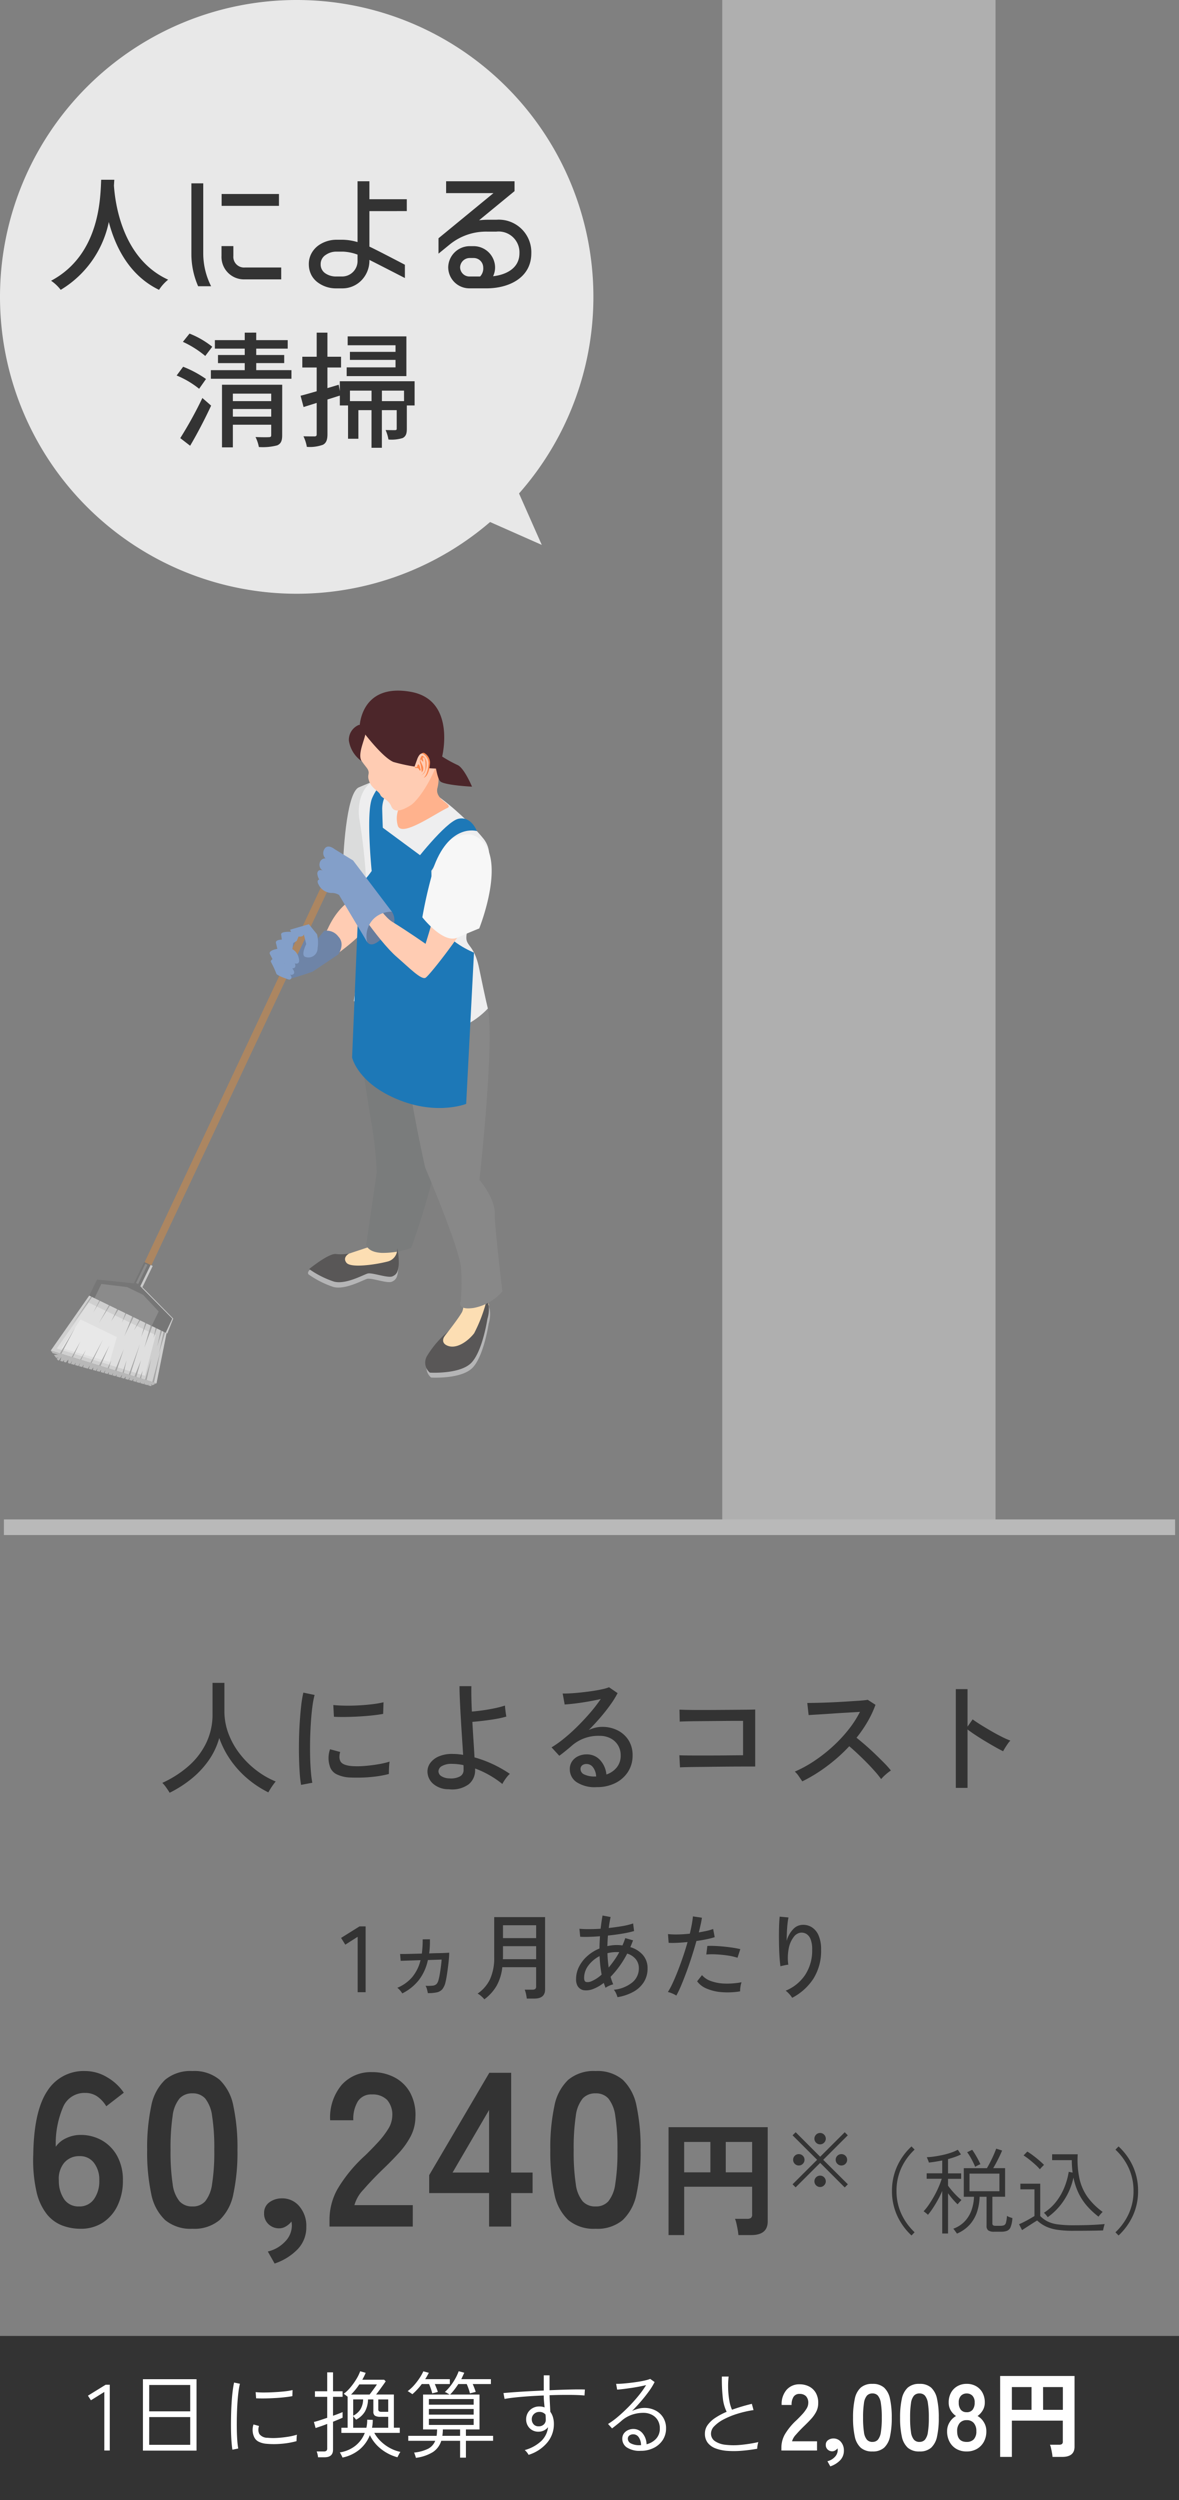 <svg xmlns="http://www.w3.org/2000/svg" width="151" height="320.001" viewBox="0 0 151 320.001">
  <rect x="0" y="0" width="151" height="320.001" fill="#808080" stroke="none"/>
  <g id="グループ_45750" data-name="グループ 45750" transform="translate(-34 -4261)">
    <path id="パス_2206" data-name="パス 2206" d="M-54.272.992q-.16-.272-.44-.664a4.026,4.026,0,0,0-.5-.6,13.6,13.6,0,0,0,3.368-2.16,9.338,9.338,0,0,0,2.256-2.952,8.327,8.327,0,0,0,.808-3.672v-4.016h1.52v3.6a8.141,8.141,0,0,0,.536,2.936,9.91,9.91,0,0,0,1.464,2.584,11.59,11.59,0,0,0,2.1,2.08A10.788,10.788,0,0,0-40.688-.448q-.128.144-.32.408t-.36.536q-.168.272-.264.448A13.117,13.117,0,0,1-44.288-.8a12.434,12.434,0,0,1-2.16-2.36A11.779,11.779,0,0,1-47.92-6.016a9.291,9.291,0,0,1-1.352,2.864A11.613,11.613,0,0,1-51.472-.8,14.9,14.9,0,0,1-54.272.992ZM-37.44-.016a14.749,14.749,0,0,1-.176-1.544q-.064-.92-.088-2.016t0-2.264q.024-1.168.1-2.288t.184-2.072a14.4,14.4,0,0,1,.272-1.624l1.44.3a11.2,11.2,0,0,0-.28,1.48q-.12.9-.192,1.984t-.1,2.224q-.024,1.144,0,2.208t.1,1.928A12.288,12.288,0,0,0-36-.288Zm6.288-.944a4.267,4.267,0,0,1-1.76-.424,1.67,1.67,0,0,1-.864-1.08,3.34,3.34,0,0,1,.048-2.112l1.3.352a1.972,1.972,0,0,0-.1.648,1.224,1.224,0,0,0,.12.52q.256.544,1.536.64a10.875,10.875,0,0,0,1.6-.024q.88-.072,1.728-.216A11.033,11.033,0,0,0-26.1-2.992a4.264,4.264,0,0,0-.056.472q-.024.312-.032.624t-.008.488a13.339,13.339,0,0,1-1.688.32q-.888.112-1.728.136T-31.152-.96Zm-2.08-7.776-.08-1.5q.592.064,1.44.08t1.776-.032q.928-.048,1.776-.152a12.8,12.8,0,0,0,1.44-.248L-26.928-9.1q-.624.112-1.456.2t-1.728.136q-.9.048-1.712.056T-33.232-8.736Zm14.72,9.28a2.987,2.987,0,0,1-2.04-.72,2.1,2.1,0,0,1-.7-1.552,1.834,1.834,0,0,1,.4-1.144A2.681,2.681,0,0,1-19.7-3.7a4.3,4.3,0,0,1,1.768-.272,6.191,6.191,0,0,1,.632.032q.312.032.616.08-.064-1.008-.144-2.224t-.152-2.44q-.072-1.224-.12-2.3t-.048-1.824h1.52q-.016.592,0,1.44t.064,1.808q.624-.048,1.416-.16t1.544-.272a12.034,12.034,0,0,0,1.28-.336q0,.128.032.416t.072.576q.04.288.072.416a11.258,11.258,0,0,1-1.312.3q-.784.136-1.592.232T-15.5-8.08q.064,1.216.144,2.416t.128,2.128a15.189,15.189,0,0,1,2.408.9A15.733,15.733,0,0,1-10.7-1.424a2.389,2.389,0,0,0-.352.368,5.553,5.553,0,0,0-.376.52,3.449,3.449,0,0,0-.232.408,12.44,12.44,0,0,0-3.488-1.984V-1.9A2.3,2.3,0,0,1-15.96-.1,3.59,3.59,0,0,1-18.512.544Zm.048-1.392a2.449,2.449,0,0,0,1.336-.232.9.9,0,0,0,.5-.84v-.288q0-.16-.016-.336a7.048,7.048,0,0,0-.736-.12,6.806,6.806,0,0,0-.736-.04,2.418,2.418,0,0,0-1.288.28.8.8,0,0,0-.44.664.749.749,0,0,0,.336.608A1.941,1.941,0,0,0-18.464-.848ZM.432.272A4.241,4.241,0,0,1-2.184-.384,1.982,1.982,0,0,1-3.024-2a1.761,1.761,0,0,1,.3-1.04,1.929,1.929,0,0,1,.8-.656A2.5,2.5,0,0,1-.88-3.92a2.271,2.271,0,0,1,1.736.728,3.148,3.148,0,0,1,.808,1.848,2.874,2.874,0,0,0,1.3-.872,2.336,2.336,0,0,0,.528-1.576,2.426,2.426,0,0,0-.344-1.3,2.408,2.408,0,0,0-.952-.88,2.979,2.979,0,0,0-1.408-.32A5.152,5.152,0,0,0-2.7-5.088q-.288.256-.768.648t-.9.7L-5.36-4.816A13.7,13.7,0,0,0-3.744-5.968q.864-.7,1.72-1.552T-.4-9.264A19.733,19.733,0,0,0,.944-11.008q-.672.16-1.536.312t-1.688.256q-.824.1-1.4.136l-.256-1.408q.432.016,1.08-.024t1.376-.12q.728-.08,1.424-.184t1.248-.232A5.011,5.011,0,0,0,2-12.512l1.1.752a11.831,11.831,0,0,1-.952,1.528Q1.568-9.424.864-8.608T-.592-7.04a4.311,4.311,0,0,1,.816-.288,3.559,3.559,0,0,1,.864-.112,4.329,4.329,0,0,1,2.048.464A3.523,3.523,0,0,1,4.52-5.7a3.549,3.549,0,0,1,.5,1.9A3.813,3.813,0,0,1,4.44-1.7,4.057,4.057,0,0,1,2.824-.256,5.182,5.182,0,0,1,.432.272ZM.16-1.088H.352A2.118,2.118,0,0,0-.032-2.24,1.021,1.021,0,0,0-.88-2.688a.873.873,0,0,0-.552.168.581.581,0,0,0-.216.488.755.755,0,0,0,.416.656A2.985,2.985,0,0,0,.16-1.088ZM11.088-2.256l-.08-1.552q.192.016.76.024t1.376.008h1.712q.9,0,1.76-.008L18.152-3.8q.68-.008,1.016-.008v-4.4h-.912q-.64,0-1.488.008l-1.76.016-1.736.016q-.824.008-1.416.024t-.8.032l-.032-1.536q.256.016.992.032T13.76-9.6q1.008,0,2.112-.008l2.112-.016,1.744-.016q.736-.008.992-.024v7.3H19.392q-.832,0-1.848.008T15.5-2.336q-1.032.016-1.952.024t-1.576.024Q11.312-2.272,11.088-2.256ZM26.752-.464q-.16-.24-.44-.648a2.808,2.808,0,0,0-.52-.6,15.6,15.6,0,0,0,2.464-1.344,19.639,19.639,0,0,0,2.352-1.832,18.411,18.411,0,0,0,2.032-2.16,13.545,13.545,0,0,0,1.5-2.312q-.736.048-1.672.1t-1.888.12q-.952.064-1.752.112t-1.264.08L27.392-10.5q.384,0,1.168-.016t1.752-.056q.968-.04,1.936-.1t1.744-.112q.776-.056,1.144-.12l.992.64A13.222,13.222,0,0,1,35.112-8.1,16.531,16.531,0,0,1,33.7-6.048q.544.432,1.168.976T36.1-3.944q.608.584,1.136,1.12a11.315,11.315,0,0,1,.864.968,5.942,5.942,0,0,0-.648.5,5.272,5.272,0,0,0-.6.6,12.6,12.6,0,0,0-.808-1q-.488-.552-1.064-1.136T33.824-4.016q-.576-.544-1.056-.944a21.156,21.156,0,0,1-2.9,2.584A19.743,19.743,0,0,1,26.752-.464ZM46.416.368v-12.64h1.5v4.8l.656-.928q.384.288,1,.672t1.32.792q.7.408,1.368.744a11,11,0,0,0,1.144.512,2.289,2.289,0,0,0-.32.384q-.192.272-.36.544t-.248.432q-.432-.208-1.04-.552t-1.272-.744q-.664-.4-1.256-.792t-.992-.7V.368Z" transform="translate(110 4489.479)" fill="#333"/>
    <g id="グループ_231" data-name="グループ 231" transform="translate(52.224 4349.399)">
      <path id="パス_588" data-name="パス 588" d="M254.6,341.343s-3.855-1.781-3.761,5.762a30.935,30.935,0,0,0,1.185,8.369s-2.527.417-4.287,4.206a6.642,6.642,0,0,1-2.467,2.746l.575,2.556s6.989-4.068,7.861-7.168S257.526,342.485,254.6,341.343Z" transform="translate(-223.953 -329.261)" fill="#ffccb3"/>
      <path id="パス_589" data-name="パス 589" d="M246.915,361.441a1.855,1.855,0,0,1,1.816.721c.959,1-.016,2.309-.016,2.309l-3.268,2.187s-3.025,1.091-3.4.927a11,11,0,0,1-1.372-2.555s1.582-2.5,2.176-2.757a8.5,8.5,0,0,1,2.492-.1l-.007,1.2Z" transform="translate(-223.629 -330.688)" fill="#6e84a7"/>
      <path id="パス_590" data-name="パス 590" d="M250.009,351.118s.3-8.8,2.018-9.548,3.541-1.405,3.541-1.405l-1.718,14.154Z" transform="translate(-224.287 -329.191)" fill="#dbdcdc"/>
      <path id="パス_591" data-name="パス 591" d="M262.441,393.231a10.662,10.662,0,0,1,2.241,3.332c.481,1.547,2.054,12.49,1.127,14.1s-4.026,5.09-4.15,6.2-.454,1.163,1.971.968,2.527-.277,3.01-1.25,2.141-4.1,2.141-4.1l.5-2.811a3.612,3.612,0,0,1-.452-1.8c.093-.83,1.289-8.167.932-9.98s-2.526-4.952-2.526-4.952,1.879-19.252,1.028-20.821-2.593-5.137-2.593-5.137l-5.263.839s-2.525,5.115-1.861,7.9S261.7,392.307,262.441,393.231Z" transform="translate(-224.881 -331.08)" fill="#fcdeb3"/>
      <g id="グループ_226" data-name="グループ 226" transform="translate(21.221 31.593)">
        <path id="パス_592" data-name="パス 592" d="M250.355,406.562s-.9.471-.338,1.177,3.733.236,5.2-.139a1.619,1.619,0,0,0,1.293-1.747,8.313,8.313,0,0,1,.205,2.125c-.091.814-.194,1.234-.8,1.5s-2.629-.529-3.195-.358-2.808,1.431-4.3,1.033a12.022,12.022,0,0,1-3.181-1.608s-.843-.788,3.426-1.925A3.773,3.773,0,0,1,250.355,406.562Z" transform="translate(-245.166 -365.414)" fill="#b5b5b6"/>
        <path id="パス_593" data-name="パス 593" d="M255.556,362.352s-2.382.428-3.316,4.6.032,11.375,1.186,14.4.2,4.005.778,4.724.58.658.217,3.885l-1.344,11.991-3.685,1.226a1.2,1.2,0,0,0-1.5.086c-.8.642-1.844.621-1.942,1.489s2.782,1,3.289,1.061,2.032-1.054,4.153-.816,2.64.937,3.115-.137-.3-2.188.477-4.249,3.729-7.612,3.188-9.446a19.548,19.548,0,0,1-.82-6.294c.182-1.621,1.055-4.512.971-7.322S260.536,362.07,255.556,362.352Z" transform="translate(-245.221 -362.347)" fill="#fcdeb3"/>
        <path id="パス_594" data-name="パス 594" d="M262.615,384.533c-.768-5.449-1.518-6.676-1.119-10.508s-2.949-12.33-6.623-10.131l-.545-.4a11.778,11.778,0,0,0-2.556,7.272c.126,4.139,1.538,12.659,1.876,14.8a50.111,50.111,0,0,1,.79,6.929l-1.345,9.245s.1.975,1.985,1.065a10.728,10.728,0,0,0,3.772-.633S263.384,389.982,262.615,384.533Z" transform="translate(-245.632 -362.428)" fill="#7a7c7c"/>
        <path id="パス_595" data-name="パス 595" d="M250.443,405.824s-.9.469-.339,1.177,3.733.236,5.2-.138a1.62,1.62,0,0,0,1.293-1.747,8.312,8.312,0,0,1,.205,2.125c-.091.815-.194,1.234-.8,1.5s-2.629-.528-3.195-.358-2.808,1.431-4.3,1.032a11.99,11.99,0,0,1-3.181-1.606s2.484-2.032,3.426-1.926A5.847,5.847,0,0,0,250.443,405.824Z" transform="translate(-245.177 -365.362)" fill="#595757"/>
        <path id="パス_596" data-name="パス 596" d="M263.26,417.759s-.2.446,1.017,1.009,2.745-.6,3.484-1.563a19.51,19.51,0,0,0,1.621-4.314,3.441,3.441,0,0,1,.25.882,4.121,4.121,0,0,1-.178,1.6s-.6,4.071-2.032,5.592-5.337,1.281-5.337,1.281a1.679,1.679,0,0,1-.313-2.207A10.293,10.293,0,0,1,263.26,417.759Z" transform="translate(-246.319 -365.911)" fill="#b5b5b6"/>
        <path id="パス_597" data-name="パス 597" d="M264.313,416.248s-1.422,1.279-.207,1.842,2.745-.6,3.484-1.563a19.493,19.493,0,0,0,1.621-4.314,3.454,3.454,0,0,1,.25.882,4.124,4.124,0,0,1-.178,1.6s-.6,4.071-2.032,5.591-5.338,1.281-5.338,1.281a1.678,1.678,0,0,1-.312-2.206A12.642,12.642,0,0,1,264.313,416.248Z" transform="translate(-246.307 -365.863)" fill="#595757"/>
        <path id="パス_598" data-name="パス 598" d="M269.972,398.263v0c.266-2.146-1.952-4.685-1.952-4.685s1.945-17.348,1.081-21.941-6.129-7.75-9.917-6.1S261.073,392,261.073,392s4.469,10.426,4.6,12.962a27.681,27.681,0,0,1-.043,4.128s-.6,1.209,1.654.874a6.379,6.379,0,0,0,3.676-2.12S270.209,401.731,269.972,398.263Z" transform="translate(-246.063 -362.541)" fill="#888"/>
      </g>
      <path id="パス_599" data-name="パス 599" d="M252.152,345.385s-.671-4.652,3.52-5.223,10.556,5.648,12.433,8-.232,6.249-1.653,10.362.217,2.015,1.086,6.233,1.112,5.12,1.112,5.12-2.885,3.278-6.611,2.861-10.556-3.813-10.556-3.813.737-5.3,1.369-9.308C253.72,354.118,252.152,345.385,252.152,345.385Z" transform="translate(-224.391 -329.188)" fill="#eeeeef"/>
      <path id="パス_600" data-name="パス 600" d="M254.961,347.07l6.436,4.744s-.135,5.149.934,7.6,4.524,3.8,4.524,3.8l-1,19.361s-4.342,1.749-9.958-1.116c-4.073-2.078-4.653-4.829-4.653-4.829l.931-22.3s.456.051,1.577-1.564C254.337,351.927,254.961,347.07,254.961,347.07Z" transform="translate(-224.374 -329.677)" fill="#1d78b7"/>
      <path id="パス_601" data-name="パス 601" d="M253.92,352.272s-.742-7.413.05-9.308a6.827,6.827,0,0,1,2.356-2.89l1.112.82a3.814,3.814,0,0,0-2.171,3.435c.059,2.448.236,6.3.236,6.3Z" transform="translate(-224.541 -329.184)" fill="#1d78b7"/>
      <g id="グループ_229" data-name="グループ 229" transform="translate(27.428)">
        <path id="パス_602" data-name="パス 602" d="M257.729,342.851a5.688,5.688,0,0,1-.182,1.628,3.333,3.333,0,0,0-.029,1.833c.4,1.639,4.668-1.406,6.343-2.2.934-.444-1.668-1-1.249-2.582a4.455,4.455,0,0,0-.23-2.884Z" transform="translate(-252.237 -329.083)" fill="#ffb28d"/>
        <g id="グループ_227" data-name="グループ 227">
          <path id="パス_603" data-name="パス 603" d="M255.031,330.034c-.183.115-3.171,2.387-3.186,4.79s1.261,3.169,1.494,3.75-.194.6.167,1.507,1.2,1.177,1.393,1.659,1.044.555,1.411,1.476,1.45.5,2.43-.1c1.391-.858,4.092-5.461,3.843-7.844C262.324,332.785,260.476,326.592,255.031,330.034Z" transform="translate(-251.845 -328.405)" fill="#ffccb3"/>
          <path id="パス_604" data-name="パス 604" d="M252.278,333.03s2.752,3.784,4.331,4.462a22.5,22.5,0,0,0,5.457.844s.233,1.469.624,1.7c.776.457,3.986.617,3.986.617s-1-2.405-1.858-2.773a16.938,16.938,0,0,1-1.967-1.084s1.815-7.247-4.021-8.284C252.345,327.362,252.278,333.03,252.278,333.03Z" transform="translate(-251.875 -328.358)" fill="#4c262a"/>
        </g>
        <g id="グループ_228" data-name="グループ 228" transform="translate(7.249 7.961)">
          <path id="パス_605" data-name="パス 605" d="M260.375,337.67c.008-.03.325-.943.753-.709a1.442,1.442,0,0,1,.685,1.458c-.06.728-.337,1.645-.824,1.686s-.629.123-.93-.227a.967.967,0,0,1-.19-.8Z" transform="translate(-259.658 -336.923)" fill="#ff884d"/>
          <path id="パス_606" data-name="パス 606" d="M260.17,337.765c.008-.031.326-.943.753-.709a1.44,1.44,0,0,1,.685,1.458c-.059.728-.337,1.644-.823,1.686s-.629.123-.93-.226a.97.97,0,0,1-.191-.8Z" transform="translate(-259.644 -336.93)" fill="#ffccb3"/>
          <path id="パス_607" data-name="パス 607" d="M260.64,337.966s.2.413.27.592a.907.907,0,0,1,.078.64,2.1,2.1,0,0,1-.168.265,6.677,6.677,0,0,0-.144-1.03,1,1,0,0,1-.034-.748c.1-.221.177-.5.4-.274a1.24,1.24,0,0,1,.4.94,2.1,2.1,0,0,1-.286,1.174,1.478,1.478,0,0,1-.453.35,1.2,1.2,0,0,0,.587-.814c.058-.525.025-1.325-.143-1.447s-.2-.148-.192.047.139.474-.008.393-.189-.35-.263-.23S260.64,337.966,260.64,337.966Z" transform="translate(-259.71 -336.951)" fill="#ff884d"/>
          <path id="パス_608" data-name="パス 608" d="M260.562,338.917s-.11-.414-.2-.393-.106.025-.148.172-.047.2-.183.176-.239-.132-.106.048.145-.025.35.087.156.3.289.3.028-.281-.021-.36Z" transform="translate(-259.66 -337.036)" fill="#ff884d"/>
        </g>
      </g>
      <path id="パス_609" data-name="パス 609" d="M252.4,337.7a3.957,3.957,0,0,1-1.6-2.622,2.073,2.073,0,0,1,1.286-2,.877.877,0,0,1,.851,1.1C252.733,335.241,251.955,336.721,252.4,337.7Z" transform="translate(-224.343 -328.691)" fill="#4c262a"/>
      <path id="パス_610" data-name="パス 610" d="M252.406,358.666s.121,3.069.864,4,2-.666,2.633-1.167a2.007,2.007,0,0,0,.517-2.734C255.636,357.73,252.406,358.666,252.406,358.666Z" transform="translate(-224.456 -330.468)" fill="#677c9d"/>
      <path id="パス_611" data-name="パス 611" d="M266.671,349.727s-1.921-.622-3.382,1.86-1.222,5.4-1.493,6.521c-.407,1.7-1.193,4.164-1.193,4.164s-2.238-1.574-4.266-2.818c-1.637-1-4.129-5.651-4.129-5.651l-1.657,1.951s3.868,6.056,6.42,8.247c1.473,1.267,3.1,2.954,3.645,2.608s5.29-6.4,5.934-8.351S270.2,350.733,266.671,349.727Z" transform="translate(-224.325 -329.86)" fill="#ffccb3"/>
      <g id="グループ_230" data-name="グループ 230" transform="translate(0 21.179)">
        <path id="パス_612" data-name="パス 612" d="M247.056,351.241l-24.693,52.472a.239.239,0,0,0,.013.242.755.755,0,0,0,.576.368.239.239,0,0,0,.225-.089l24.693-52.472Z" transform="translate(-222.336 -351.15)" fill="#ac8661"/>
        <path id="パス_613" data-name="パス 613" d="M249.757,351.764c-.273.266-.97-.178-.842-.539C249.188,350.958,249.884,351.4,249.757,351.764Z" transform="translate(-224.209 -351.144)" fill="#f1f2f2"/>
      </g>
      <path id="パス_614" data-name="パス 614" d="M251.032,351.611l-2.384-1.458s-.865-.718-1.285,0a.938.938,0,0,0,.148,1.2.719.719,0,0,0-.76.607.861.861,0,0,0,.406.95s-.634-.286-.706.353a1.729,1.729,0,0,0,.25.789s-.415.062-.074.668a1.909,1.909,0,0,0,1.6,1.054,1.747,1.747,0,0,1,1.01.255l3.612,6.045a3.128,3.128,0,0,1,.877-3.049,3.257,3.257,0,0,1,2.273-.852Z" transform="translate(-224.036 -329.872)" fill="#839fc9"/>
      <path id="パス_615" data-name="パス 615" d="M241.8,365.511l-.758-.4s-1.13.14-.981.568a12.81,12.81,0,0,1,.688,1.475c0,.27,1.64.79,1.64.79s.565-.044.161-.619a1.406,1.406,0,0,0-.914-.628l-.112-.591Z" transform="translate(-223.585 -330.95)" fill="#839fc9"/>
      <path id="パス_616" data-name="パス 616" d="M241.966,364.355l-.9-.47s-1.343.166-1.167.674a15.4,15.4,0,0,1,.817,1.754c0,.319,1.948.938,1.948.938s.671-.052.191-.735a1.674,1.674,0,0,0-1.087-.746l-.131-.7Z" transform="translate(-223.573 -330.863)" fill="#839fc9"/>
      <path id="パス_617" data-name="パス 617" d="M242.8,363.333l-.767-.667s-1.344-.152-1.291.383a15.416,15.416,0,0,1,.384,1.9c-.074.31,1.675,1.368,1.675,1.368s.664.107.358-.67a1.672,1.672,0,0,0-.881-.981l.036-.714Z" transform="translate(-223.634 -330.776)" fill="#839fc9"/>
      <path id="パス_618" data-name="パス 618" d="M243.465,362.734l.437-1.04s-2.437-.383-2.439.207a17.141,17.141,0,0,1,.2,2.1c-.112.334,1.615,1.632,1.615,1.632s.686.169.447-.7a1.746,1.746,0,0,0-.821-1.143l.114-.777Z" transform="translate(-223.685 -330.7)" fill="#839fc9"/>
      <path id="パス_619" data-name="パス 619" d="M242.7,361.228a1.338,1.338,0,0,0,1.037.874c.775.087.712-.317.712-.317l.321,1.288s-.685,1.313-.181,1.614a1.174,1.174,0,0,0,1.636-1.115,4.481,4.481,0,0,0-.074-1.754l-1.045-1.293Z" transform="translate(-223.772 -330.626)" fill="#839fc9"/>
      <path id="パス_620" data-name="パス 620" d="M267.154,348.169a4.257,4.257,0,0,0-4.394,3.1,58.943,58.943,0,0,0-1.837,7.5s2.648,3.4,4.468,2.61,2.818-1.182,2.818-1.182S272.425,349.721,267.154,348.169Z" transform="translate(-225.057 -329.754)" fill="#f7f7f7"/>
    </g>
    <path id="パス_621" data-name="パス 621" d="M259.671,351.747s4.126-5.372,5.782-5.745,2.369,1.574,2.369,1.574-3.355-1.03-5.45,4.394C261.465,354.322,259.671,351.747,259.671,351.747Z" transform="translate(-172.745 4019.801)" fill="#1d78b7"/>
    <g id="グループ_232" data-name="グループ 232" transform="translate(40.5 4422.535)">
      <path id="パス_622" data-name="パス 622" d="M224.57,416.413l-9.915-4.752-4.933,7.048,13.548,4.186Z" transform="translate(-209.723 -407.367)" fill="#cfcfcf"/>
      <path id="パス_623" data-name="パス 623" d="M223.223,416.79l-8.56-4.149-4.109,5.866,11.3,3.5Z" transform="translate(-209.782 -407.436)" fill="#dfdfdf"/>
      <path id="パス_624" data-name="パス 624" d="M218.292,417.207l-4.643-2.25-2.46,3.659,6.188,1.776Z" transform="translate(-209.826 -407.599)" fill="#e8e8e8"/>
      <path id="パス_625" data-name="パス 625" d="M221.911,418.312l-1.264,4.006-.174-.054Z" transform="translate(-210.481 -407.835)" fill="#a5a5a5"/>
      <path id="パス_626" data-name="パス 626" d="M223.515,420.347l-.6,2.768-.2-.061Z" transform="translate(-210.639 -407.979)" fill="#a5a5a5"/>
      <path id="パス_627" data-name="パス 627" d="M222.1,420.566l-.607,2.157-.236-.073Z" transform="translate(-210.536 -407.994)" fill="#a5a5a5"/>
      <path id="パス_628" data-name="パス 628" d="M224.77,419.224l-.835,4.1-.222-.069Z" transform="translate(-210.709 -407.9)" fill="#a5a5a5"/>
      <path id="パス_629" data-name="パス 629" d="M222.357,422.01l-.2,1-.176-.055Z" transform="translate(-210.587 -408.096)" fill="#a5a5a5"/>
      <path id="パス_630" data-name="パス 630" d="M216.785,417.748l-1.456,3-.134-.042Z" transform="translate(-210.109 -407.796)" fill="#a5a5a5"/>
      <path id="パス_631" data-name="パス 631" d="M212.965,416.017l-1.8,3.418-.174-.054Z" transform="translate(-209.813 -407.674)" fill="#a5a5a5"/>
      <path id="パス_632" data-name="パス 632" d="M219.7,419.043l-.928,2.789-.2-.062Z" transform="translate(-210.347 -407.887)" fill="#a5a5a5"/>
      <path id="パス_633" data-name="パス 633" d="M217.712,418.518l-1.146,2.643-.186-.058Z" transform="translate(-210.192 -407.85)" fill="#a5a5a5"/>
      <path id="パス_634" data-name="パス 634" d="M213.709,418.006l-.95,2.024-.145-.045Z" transform="translate(-209.927 -407.814)" fill="#a5a5a5"/>
      <path id="パス_635" data-name="パス 635" d="M220.13,420.567l-.367,1.656-.154-.047Z" transform="translate(-210.42 -407.994)" fill="#a5a5a5"/>
      <path id="パス_636" data-name="パス 636" d="M218.027,420.606l-.321,1.029-.155-.048Z" transform="translate(-210.275 -407.997)" fill="#a5a5a5"/>
      <path id="パス_637" data-name="パス 637" d="M214.5,419.178l-.61,1.259-.114-.035Z" transform="translate(-210.009 -407.896)" fill="#a5a5a5"/>
      <path id="パス_638" data-name="パス 638" d="M222.182,417.233l.733-1.892-.162-.083Z" transform="translate(-210.601 -407.62)" fill="#a5a5a5"/>
      <path id="パス_639" data-name="パス 639" d="M224.4,418.488l.641-2.059-.185-.1Z" transform="translate(-210.758 -407.696)" fill="#a5a5a5"/>
      <path id="パス_640" data-name="パス 640" d="M222.617,418.622l1.069-2.873-.219-.113Z" transform="translate(-210.632 -407.647)" fill="#a5a5a5"/>
      <path id="パス_641" data-name="パス 641" d="M224.621,419.439l.815-2.738-.207-.106Z" transform="translate(-210.773 -407.714)" fill="#a5a5a5"/>
      <path id="パス_642" data-name="パス 642" d="M223.892,417.389l.448-1.326-.164-.085Z" transform="translate(-210.722 -407.671)" fill="#a5a5a5"/>
      <path id="パス_643" data-name="パス 643" d="M216.356,415.267,217.9,412.8l-.125-.064Z" transform="translate(-210.191 -407.442)" fill="#a5a5a5"/>
      <path id="パス_644" data-name="パス 644" d="M219.841,417.085l1.288-2.642-.186-.1Z" transform="translate(-210.436 -407.556)" fill="#a5a5a5"/>
      <path id="パス_645" data-name="パス 645" d="M218.048,415.084l1.047-1.7-.173-.089Z" transform="translate(-210.31 -407.482)" fill="#a5a5a5"/>
      <path id="パス_646" data-name="パス 646" d="M212.629,415.479l2.787-3.915-.136-.07Z" transform="translate(-209.928 -407.355)" fill="#a5a5a5"/>
      <path id="パス_647" data-name="パス 647" d="M221.183,416.358l.9-1.44-.144-.074Z" transform="translate(-210.531 -407.591)" fill="#a5a5a5"/>
      <path id="パス_648" data-name="パス 648" d="M219.534,415.276l.651-1.342-.144-.074Z" transform="translate(-210.415 -407.522)" fill="#a5a5a5"/>
      <path id="パス_649" data-name="パス 649" d="M215.577,413.882l1.023-1.777-.106-.054Z" transform="translate(-210.136 -407.394)" fill="#a5a5a5"/>
      <path id="パス_650" data-name="パス 650" d="M209.969,419.576l.682.19-.525.022.29.392.321-.06-.26.142.162.219.136.038.308-.465-.141.511.3.082.207-.2-.059.239.274.076.314-.381-.049.46.31.086.244-.427-.168.448.419.117.191-.289-.087.318.429.119.232-.407-.16.427.4.11.212-.32-.1.352.628.175.258-.422-.149.452.376.1.222-.3-.065.34.391.109.217-.355-.125.381.373.1.2-.267-.059.307.389.108.224-.366-.129.392.4.11.182-.242-.054.278.413.115.183-.3-.106.321.393.109.161-.213-.047.245.509.141.251-.41-.145.44.38.106.214-.285-.063.327.395.11.21-.344-.121.369.377.1.192-.257-.056.294.348.1.169-.276-.1.3.43.12.117-.155-.034.178.448.125.128-.209-.074.224.427.119.095-.126-.028.145.347.1.113-.056-.116-.183.217.133.284-.141-.062-.1.116.071.183-.091-13.548-4.186Z" transform="translate(-209.723 -407.901)" fill="#b8b8b8"/>
      <path id="パス_651" data-name="パス 651" d="M222.5,407.041l1.09.5-1.323,2.729-1.09-.5Z" transform="translate(-210.531 -407.041)" fill="#767676"/>
      <path id="パス_652" data-name="パス 652" d="M215.029,411.507l9.994,4.862.761-1.917-3.948-4.008-1.09-.5-4.722-.486Z" transform="translate(-210.097 -407.211)" fill="#767676"/>
      <path id="パス_653" data-name="パス 653" d="M225.321,416.321l.2.113.761-1.917-3.948-4.008-.273-.124,4.094,4.139Z" transform="translate(-210.593 -407.277)" fill="#cacaca" style="mix-blend-mode: multiply;isolation: isolate"/>
      <path id="パス_654" data-name="パス 654" d="M215.751,411.875l7.327,3.551.892-1.84-2.011-2.137-2.03-.984-3.3-.4Z" transform="translate(-210.148 -407.254)" fill="#bababa" opacity="0.3" style="mix-blend-mode: soft-light;isolation: isolate"/>
      <path id="パス_655" data-name="パス 655" d="M223.382,407.451l.273.124-1.323,2.729-.273-.124Z" transform="translate(-210.593 -407.07)" fill="#cacaca" style="mix-blend-mode: multiply;isolation: isolate"/>
      <rect id="長方形_104" data-name="長方形 104" width="2.729" height="0.303" transform="translate(10.92 2.692) rotate(-64.142)" fill="#bababa" opacity="0.3" style="mix-blend-mode: soft-light;isolation: isolate"/>
    </g>
    <path id="パス_2251" data-name="パス 2251" d="M0,0H35V196H0Z" transform="translate(126.5 4261)" fill="#afafaf"/>
    <path id="パス_2254" data-name="パス 2254" d="M0,0H150" transform="translate(34.5 4456.486)" fill="none" stroke="#b9b9b9" stroke-width="2"/>
    <path id="パス_2767" data-name="パス 2767" d="M38,0A38,38,0,1,1,0,38,38,38,0,0,1,38,0Z" transform="translate(34 4261)" fill="#e8e8e8"/>
    <path id="パス_2768" data-name="パス 2768" d="M4.249,0,8.5,11H0Z" transform="translate(106.393 4327.744) rotate(135)" fill="#e8e8e8"/>
    <path id="パス_780" data-name="パス 780" d="M-23.36-12.992h-1.68c-.112,2.048-.048,9.536-6.416,12.928A5.418,5.418,0,0,1-30.224,1.1a13.238,13.238,0,0,0,6.16-8.688c.816,3.12,2.592,6.832,6.432,8.688a5.46,5.46,0,0,1,1.168-1.3c-5.952-2.72-6.8-9.952-6.944-12.048ZM-10.96.64a9.275,9.275,0,0,1-1.008-4.1v-9.072h-1.52v9.072a10.278,10.278,0,0,0,.864,4.1Zm8.976-2.4H-6.656A1.365,1.365,0,0,1-8.112-3.232V-4.5h-1.52v1.264A2.878,2.878,0,0,0-6.656-.24h4.672Zm-.288-9.408H-9.616v1.52h7.344ZM7.792-3.408a6.009,6.009,0,0,0-1.856-.384H5.024a2.361,2.361,0,0,0-1.3.416,1.373,1.373,0,0,0-.656,1.2A1.352,1.352,0,0,0,3.7-.992a2.4,2.4,0,0,0,1.328.384h.8A1.98,1.98,0,0,0,7.792-2.672Zm1.52-5.568v4.544c.048.016.1.048.144.064.736.352,2.816,1.424,4.4,2.256v1.7c-1.344-.688-3.424-1.76-4.544-2.32v.064A3.61,3.61,0,0,1,8.32-.144,3.4,3.4,0,0,1,5.824.912h-.8A3.878,3.878,0,0,1,2.848.256,2.842,2.842,0,0,1,1.92-.72a2.982,2.982,0,0,1-.368-1.456,2.846,2.846,0,0,1,.384-1.472,3.037,3.037,0,0,1,.928-.992,4,4,0,0,1,2.16-.672h.912a7.131,7.131,0,0,1,1.856.3V-12.8h1.52v2.3H14.1v1.52ZM23.888-1.792a1.5,1.5,0,0,1-.4,1.184H22.112a1.192,1.192,0,0,1-1.184-1.184A1.234,1.234,0,0,1,22.16-2.976h.5A1.223,1.223,0,0,1,23.888-1.792Zm6.16-1.792a4.167,4.167,0,0,0-4.48-4.288H24.416c-.352,0-.7.032-1.056.064L27.9-11.536V-12.8H19.136v1.52H25.2L18.16-5.5v1.968L19.616-4.72a7.37,7.37,0,0,1,4.8-1.632h1.152a2.666,2.666,0,0,1,2.96,2.768c0,1.92-1.7,2.752-3.376,2.944a2.63,2.63,0,0,0,.256-1.152,2.752,2.752,0,0,0-2.752-2.7h-.5a2.763,2.763,0,0,0-2.752,2.7,2.711,2.711,0,0,0,2.7,2.7h2.224C27.1.912,30.048-.4,30.048-3.584ZM-10.816,8.384A11.235,11.235,0,0,0-13.728,6.7l-.848,1.056a12.611,12.611,0,0,1,2.864,1.808Zm-.8,4.128a13.884,13.884,0,0,0-2.928-1.568l-.832,1.12a11.6,11.6,0,0,1,2.88,1.7Zm-2.032,8.544c.9-1.52,1.9-3.44,2.688-5.136l-1.12-.976a51.066,51.066,0,0,1-2.832,5.136Zm5.472-3.728v-.976h4.912v.976Zm4.912-2.944v.96H-8.176v-.96Zm1.408-1.136H-9.568v8.016h1.392v-2.9h4.912V19.7c0,.192-.08.256-.3.256-.192.016-.976.016-1.712-.016a4.836,4.836,0,0,1,.432,1.28A7.319,7.319,0,0,0-2.5,21.008c.5-.224.64-.608.64-1.3Zm-3.328-1.872v-.9H-1.6V9.44H-5.184V8.624h4.032V7.536H-5.184v-.96H-6.656v.96H-10.48V8.624h3.824V9.44H-10.08v1.04h3.424v.9h-4.336v1.1H-.672v-1.1Zm19.232-4.32H6.528V8.192h6.128V9.04H6.816v1.024h5.84v.96H6.4v1.12h7.648Zm-.3,8.288H10.912V14h2.832Zm-6.928,0V14H9.584v1.344ZM15.1,12.8H5.52v1.264l-.144-.816-1.44.432V11.04H5.68V9.664H3.936V6.576H2.56V9.664H.72V11.04H2.56v3.04c-.784.224-1.488.432-2.064.576L.88,16.1c.512-.16,1.088-.336,1.68-.528v4c0,.224-.064.272-.272.288-.176,0-.8,0-1.424-.016A5.146,5.146,0,0,1,1.3,21.2a4.908,4.908,0,0,0,2.064-.272c.416-.224.576-.624.576-1.36V15.136c.528-.16,1.056-.336,1.584-.5V15.9H6.576V20.16H7.9V16.5h1.68v4.816h1.328V16.5h1.9v2.368c0,.144-.048.176-.208.192-.176,0-.688,0-1.216-.016a5.037,5.037,0,0,1,.368,1.216,4.79,4.79,0,0,0,1.824-.192c.416-.224.528-.576.528-1.184V15.9H15.1Z" transform="translate(72 4297)" fill="#333"/>
    <path id="パス_2381" data-name="パス 2381" d="M7.308.28A6.65,6.65,0,0,1,5-.126,4.722,4.722,0,0,1,3.024-1.554,7.156,7.156,0,0,1,1.68-4.438a18.489,18.489,0,0,1-.42-4.8q.084-5.544,1.792-8.106A5.486,5.486,0,0,1,7.9-19.908a5.456,5.456,0,0,1,2.828.8,6.48,6.48,0,0,1,2.128,1.974L10.612-15.4A4.117,4.117,0,0,0,9.45-16.66,2.694,2.694,0,0,0,7.9-17.108,2.963,2.963,0,0,0,5.11-15.372a11.864,11.864,0,0,0-.966,5.152A3.223,3.223,0,0,1,5.5-11.326a4.217,4.217,0,0,1,1.778-.406,5.481,5.481,0,0,1,2.8.714A5.123,5.123,0,0,1,12.026-9a6.341,6.341,0,0,1,.714,3.094,7.288,7.288,0,0,1-.672,3.192,5.309,5.309,0,0,1-1.89,2.2A5.118,5.118,0,0,1,7.308.28Zm-.2-2.856A2.252,2.252,0,0,0,9.03-3.5a3.938,3.938,0,0,0,.686-2.408A3.491,3.491,0,0,0,9.03-8.162a2.2,2.2,0,0,0-1.806-.854,2.489,2.489,0,0,0-2.016.868A3.2,3.2,0,0,0,4.536-5.88a4.131,4.131,0,0,0,.728,2.45A2.222,2.222,0,0,0,7.112-2.576ZM21.644.28a5.086,5.086,0,0,1-3.5-1.12A6.231,6.231,0,0,1,16.366-4.2a25.4,25.4,0,0,1-.518-5.6,25.594,25.594,0,0,1,.518-5.614,6.241,6.241,0,0,1,1.778-3.374,5.086,5.086,0,0,1,3.5-1.12,5.032,5.032,0,0,1,3.486,1.12,6.293,6.293,0,0,1,1.764,3.374A25.594,25.594,0,0,1,27.412-9.8a25.4,25.4,0,0,1-.518,5.6A6.282,6.282,0,0,1,25.13-.84,5.032,5.032,0,0,1,21.644.28Zm0-2.856a2.11,2.11,0,0,0,1.638-.658,4.5,4.5,0,0,0,.882-2.226,26.051,26.051,0,0,0,.28-4.34,26.273,26.273,0,0,0-.28-4.368,4.5,4.5,0,0,0-.882-2.226,2.11,2.11,0,0,0-1.638-.658,2.155,2.155,0,0,0-1.652.658,4.328,4.328,0,0,0-.882,2.226A27.633,27.633,0,0,0,18.844-9.8a27.4,27.4,0,0,0,.266,4.34,4.328,4.328,0,0,0,.882,2.226A2.155,2.155,0,0,0,21.644-2.576ZM32.172,4.732,31.3,3.192a4.407,4.407,0,0,0,2.24-1.3,2.93,2.93,0,0,0,.84-1.974q0-.168-.014-.308a1.771,1.771,0,0,0-.042-.252,2.483,2.483,0,0,1-.7.616,1.665,1.665,0,0,1-.868.252A1.96,1.96,0,0,1,31.4-.294a1.809,1.809,0,0,1-.574-1.414,1.626,1.626,0,0,1,.658-1.386,2.675,2.675,0,0,1,1.554-.518,2.844,2.844,0,0,1,2.282.994,3.83,3.83,0,0,1,.91,2.646,4.024,4.024,0,0,1-1.12,2.884A7.371,7.371,0,0,1,32.172,4.732ZM39.2,0V-.924a8.021,8.021,0,0,1,1.05-3.92A18.779,18.779,0,0,1,43.764-9.1q.868-.84,1.652-1.694a10.924,10.924,0,0,0,1.288-1.68,3.288,3.288,0,0,0,.532-1.582,2.891,2.891,0,0,0-.658-2.156,2.6,2.6,0,0,0-1.946-.7,2.016,2.016,0,0,0-1.792.868,4.311,4.311,0,0,0-.588,2.436H39.284a6.478,6.478,0,0,1,1.484-4.536,4.991,4.991,0,0,1,3.864-1.624,6.117,6.117,0,0,1,2.9.672,4.876,4.876,0,0,1,2,1.96,5.972,5.972,0,0,1,.672,3.164,5.415,5.415,0,0,1-.616,2.436,10.267,10.267,0,0,1-1.554,2.17q-.966,1.05-2.2,2.226-1.288,1.26-2.282,2.408a4.722,4.722,0,0,0-1.162,1.988h7.476V0ZM59.64,0V-4.284H51.968v-2.3l7.7-13.1h2.8V-6.916h2.744v2.632H62.468V0ZM54.964-6.916H59.64v-8.008ZM73.276.28a5.086,5.086,0,0,1-3.5-1.12A6.231,6.231,0,0,1,68-4.2a25.4,25.4,0,0,1-.518-5.6A25.594,25.594,0,0,1,68-15.414a6.241,6.241,0,0,1,1.778-3.374,5.086,5.086,0,0,1,3.5-1.12,5.032,5.032,0,0,1,3.486,1.12,6.293,6.293,0,0,1,1.764,3.374A25.594,25.594,0,0,1,79.044-9.8a25.4,25.4,0,0,1-.518,5.6A6.282,6.282,0,0,1,76.762-.84,5.032,5.032,0,0,1,73.276.28Zm0-2.856a2.11,2.11,0,0,0,1.638-.658A4.5,4.5,0,0,0,75.8-5.46a26.051,26.051,0,0,0,.28-4.34,26.273,26.273,0,0,0-.28-4.368,4.5,4.5,0,0,0-.882-2.226,2.11,2.11,0,0,0-1.638-.658,2.155,2.155,0,0,0-1.652.658,4.328,4.328,0,0,0-.882,2.226A27.632,27.632,0,0,0,70.476-9.8a27.4,27.4,0,0,0,.266,4.34,4.328,4.328,0,0,0,.882,2.226A2.155,2.155,0,0,0,73.276-2.576Zm9.348,3.664V-12.72h12.7V-.656q0,1.744-2.112,1.744H91.568a6.11,6.11,0,0,0-.088-.68Q91.408,0,91.32-.384a3.691,3.691,0,0,0-.184-.608h1.552a.834.834,0,0,0,.488-.112.531.531,0,0,0,.152-.448V-5.1h-8.7V1.088Zm7.328-8.032h3.376v-3.888H89.952Zm-5.328,0h3.36v-3.888h-3.36Zm20.564,1.935-3.145-3.145L98.9-5.019l-.392-.392,3.145-3.136-3.145-3.136.4-.392,3.136,3.136,3.145-3.136.392.392-3.145,3.136,3.154,3.136Zm-.429-2.809a.7.7,0,0,1-.513-.215.7.7,0,0,1-.215-.513.7.7,0,0,1,.215-.518.708.708,0,0,1,.513-.21.719.719,0,0,1,.523.21.7.7,0,0,1,.215.518.7.7,0,0,1-.215.513A.711.711,0,0,1,104.758-7.819Zm-5.45,0a.7.7,0,0,1-.518-.215.708.708,0,0,1-.21-.513.7.7,0,0,1,.21-.518.7.7,0,0,1,.518-.21.708.708,0,0,1,.513.21.7.7,0,0,1,.215.518.7.7,0,0,1-.215.513A.7.7,0,0,1,99.308-7.819Zm2.725-2.707a.7.7,0,0,1-.513-.215.7.7,0,0,1-.215-.513.7.7,0,0,1,.215-.513.7.7,0,0,1,.513-.215.7.7,0,0,1,.513.215.7.7,0,0,1,.215.513.7.7,0,0,1-.215.513A.7.7,0,0,1,102.033-10.525Zm0,5.46a.7.7,0,0,1-.513-.215.7.7,0,0,1-.215-.513.7.7,0,0,1,.215-.513.7.7,0,0,1,.513-.215.7.7,0,0,1,.513.215.7.7,0,0,1,.215.513.7.7,0,0,1-.215.513A.7.7,0,0,1,102.033-5.065Z" transform="translate(37 4546.001)" fill="#333"/>
    <path id="パス_2383" data-name="パス 2383" d="M-30.192,0V-7.092l-1.584,1.008-.54-.864,2.364-1.476h.78V0Zm5.712.156a2.238,2.238,0,0,0-.276-.378,2.138,2.138,0,0,0-.36-.342,5.023,5.023,0,0,0,1.9-1.356A5.329,5.329,0,0,0-22.14-4.1l-2.544.084-.072-.876h.492q.408,0,1.014-.018t1.278-.03a14.165,14.165,0,0,0,.108-1.824l.924-.012q.012.48-.012.936t-.084.876Q-20.4-4.992-19.842-5t.93-.03q.372-.018.444-.03,0,.36-.048.876t-.12,1.068q-.072.552-.15,1.032t-.15.768a2.264,2.264,0,0,1-.4.918,1.257,1.257,0,0,1-.7.414,4.822,4.822,0,0,1-1.17.1q-.024-.168-.1-.456a1.668,1.668,0,0,0-.192-.48,5.732,5.732,0,0,0,.912-.018.816.816,0,0,0,.486-.2,1.145,1.145,0,0,0,.258-.51,6.961,6.961,0,0,0,.162-.738q.078-.45.144-.954t.1-.936l-1.764.06a6.27,6.27,0,0,1-1.164,2.574A6.3,6.3,0,0,1-24.48.156Zm10.512.756a3.2,3.2,0,0,0-.39-.4A2.284,2.284,0,0,0-14.832.18a4.687,4.687,0,0,0,1.6-1.86,6.6,6.6,0,0,0,.528-2.82V-9.612h6.516V-.348Q-6.192.816-7.56.816h-.972a5.3,5.3,0,0,0-.1-.594A3.079,3.079,0,0,0-8.8-.324h.984a.589.589,0,0,0,.372-.09.432.432,0,0,0,.108-.342V-3.2h-4.332A6.192,6.192,0,0,1-12.4-.816,5.759,5.759,0,0,1-13.968.912Zm2.376-5.136h4.26V-5.892H-11.58v1.38q0,.072-.006.144T-11.592-4.224Zm.012-2.7h4.248V-8.568H-11.58ZM3.084.636A2.989,2.989,0,0,0,2.91.162a1.877,1.877,0,0,0-.294-.474A4.442,4.442,0,0,0,4.992-1.26,2.3,2.3,0,0,0,5.82-3.048a1.8,1.8,0,0,0-.4-1.188,2.3,2.3,0,0,0-1.092-.708A12.356,12.356,0,0,1,2.2-1.968q.072.252.156.492t.18.468a2.79,2.79,0,0,0-.522.186,2.4,2.4,0,0,0-.462.258q-.06-.156-.114-.312T1.32-1.188A5.19,5.19,0,0,1-.024-.414a2.42,2.42,0,0,1-1.212.162,1.16,1.16,0,0,1-.456-.186A1.129,1.129,0,0,1-2.07-.882a1.709,1.709,0,0,1-.15-.774,3.519,3.519,0,0,1,.39-1.626A4.626,4.626,0,0,1-.762-4.644,5.288,5.288,0,0,1,.78-5.592Q.78-6,.8-6.4T.84-7.164Q.072-7.1-.6-7.086A10.129,10.129,0,0,1-1.692-7.1l-.1-1.02a11.732,11.732,0,0,0,1.182.048q.726,0,1.53-.048.06-.468.12-.894t.132-.8l1.032.192q-.072.324-.132.672t-.108.732q.9-.1,1.734-.24A8.931,8.931,0,0,0,5.088-8.8l.12.972a12.531,12.531,0,0,1-1.494.33q-.894.15-1.854.246Q1.812-6.6,1.788-5.9q.288-.06.588-.1a5.031,5.031,0,0,1,.6-.036q.192,0,.378.012t.366.036a9.42,9.42,0,0,0,.36-.936l1,.288L4.908-6.2q-.084.216-.18.432A3.386,3.386,0,0,1,6.336-4.764a2.553,2.553,0,0,1,.6,1.728,3.215,3.215,0,0,1-.468,1.728A3.65,3.65,0,0,1,5.136-.06,6.262,6.262,0,0,1,3.084.636ZM-.3-1.38a4.571,4.571,0,0,0,1.356-.876Q.948-2.82.882-3.414T.792-4.62A4.136,4.136,0,0,0-.636-3.426a2.6,2.6,0,0,0-.552,1.59q0,.468.258.528A1.141,1.141,0,0,0-.3-1.38ZM1.956-3.156q.348-.42.7-.912a9.213,9.213,0,0,0,.654-1.056,1.186,1.186,0,0,0-.168-.012H2.976A4.736,4.736,0,0,0,1.8-4.992q.012.468.054.93T1.956-3.156ZM10.62.432A2.947,2.947,0,0,0,10.1.162,3.226,3.226,0,0,0,9.54-.024a9.989,9.989,0,0,0,.63-1.182q.33-.714.666-1.578t.654-1.8q.318-.936.57-1.836-.708.072-1.356.1t-1.068,0L9.552-7.44a9.725,9.725,0,0,0,1.254.048q.738-.012,1.542-.1.156-.648.258-1.212t.138-1l1.152.168q-.048.384-.156.864t-.24,1.02q.552-.1,1.026-.2a5.712,5.712,0,0,0,.81-.24l.2,1.044a8.825,8.825,0,0,1-1.008.264q-.624.132-1.332.228-.264.948-.582,1.944t-.666,1.944q-.348.948-.684,1.746A13.151,13.151,0,0,1,10.62.432Zm8.172-.54a9.716,9.716,0,0,1-2.4.1,6.016,6.016,0,0,1-1.908-.462,2.833,2.833,0,0,1-1.2-.924l.624-.792a2.626,2.626,0,0,0,1.116.75,5.587,5.587,0,0,0,1.74.33,9.868,9.868,0,0,0,2.208-.168,3.049,3.049,0,0,0-.138.582A2.969,2.969,0,0,0,18.792-.108Zm-.336-4.3a7.545,7.545,0,0,0-1.266-.288q-.726-.108-1.452-.144a9.5,9.5,0,0,0-1.278.012l.132-1.092q.42-.024.978,0t1.158.084q.6.06,1.146.144t.942.18Zm7,5.124A2.943,2.943,0,0,0,25.08.228a3.033,3.033,0,0,0-.456-.42,5.507,5.507,0,0,0,2.5-2.028,5.672,5.672,0,0,0,.894-3.216,3.546,3.546,0,0,0-.2-1.338,1.373,1.373,0,0,0-.54-.684,1.219,1.219,0,0,0-.744-.162,1.3,1.3,0,0,0-.876.546,3.421,3.421,0,0,0-.63,1.416,6.32,6.32,0,0,0-.066,2.142,1.869,1.869,0,0,0-.324.042q-.216.042-.408.084a1.687,1.687,0,0,0-.276.078q-.06-.432-.108-1.08t-.066-1.386q-.018-.738-.018-1.476t.024-1.374q.024-.636.072-1.044l1.128.108a7.152,7.152,0,0,0-.126.816q-.054.5-.078,1.08t-.036,1.1a3.547,3.547,0,0,1,.792-1.446,1.7,1.7,0,0,1,1.2-.606,2.085,2.085,0,0,1,1.224.3,2.287,2.287,0,0,1,.876,1.05,4.45,4.45,0,0,1,.324,1.83,6.693,6.693,0,0,1-.978,3.7A7.2,7.2,0,0,1,25.452.72Z" transform="translate(110 4516.001)" fill="#333"/>
    <path id="パス_2386" data-name="パス 2386" d="M0,0H151V21H0Z" transform="translate(34 4560.001)" fill="#333"/>
    <path id="パス_2389" data-name="パス 2389" d="M-13.26,1.14A8.058,8.058,0,0,1-15.1-1.41a7.5,7.5,0,0,1-.66-3.15,7.536,7.536,0,0,1,.66-3.156A7.9,7.9,0,0,1-13.26-10.26l.4.408A7.525,7.525,0,0,0-14.58-7.464a6.988,6.988,0,0,0-.6,2.9,6.959,6.959,0,0,0,.6,2.892,7.662,7.662,0,0,0,1.716,2.4ZM-7.44.9Q-7.476.84-7.572.708L-7.764.444A.651.651,0,0,0-7.92.276,3.726,3.726,0,0,0-6.4-.714,4.09,4.09,0,0,0-5.55-2.166a5.707,5.707,0,0,0,.294-1.65H-6.564v-3.66H-3.6q.2-.336.438-.8t.438-.924q.2-.462.312-.774l.756.24q-.12.3-.312.7t-.408.81q-.216.408-.42.744h1.524v3.66H-2.9V-.408a.3.3,0,0,0,.084.24A.547.547,0,0,0-2.484-.1h.6a1.322,1.322,0,0,0,.468-.066.478.478,0,0,0,.252-.33,4.335,4.335,0,0,0,.132-.876A1.465,1.465,0,0,0-.7-1.206q.216.078.36.114A3.551,3.551,0,0,1-.57.072a.857.857,0,0,1-.474.48A2.258,2.258,0,0,1-1.8.66h-.876a1.273,1.273,0,0,1-.75-.168.709.709,0,0,1-.222-.6V-3.816h-.888a6.781,6.781,0,0,1-.312,1.884A4.637,4.637,0,0,1-5.766-.288,4.584,4.584,0,0,1-7.44.9ZM-9.324.888V-4.56a12.438,12.438,0,0,1-.558,1.14q-.318.576-.648,1.074a8.461,8.461,0,0,1-.63.846.7.7,0,0,0-.156-.156l-.234-.186a1.163,1.163,0,0,0-.162-.114,6.529,6.529,0,0,0,.666-.834q.342-.5.666-1.074T-9.8-5.028A10.379,10.379,0,0,0-9.384-6.12h-1.932v-.7h1.992V-8.46q-.444.084-.888.156t-.828.108a.713.713,0,0,0-.06-.2q-.06-.15-.12-.294T-11.3-8.88a8.5,8.5,0,0,0,.96-.09q.54-.078,1.1-.2a9.858,9.858,0,0,0,1.068-.3,5,5,0,0,0,.84-.366l.408.6a5.875,5.875,0,0,1-.75.318q-.426.15-.906.282v1.824H-6.9v.7H-8.58v.876q.192.276.5.636t.636.684a6.382,6.382,0,0,0,.582.516l-.144.15q-.108.114-.21.234t-.138.168a7.6,7.6,0,0,1-.594-.618q-.33-.378-.63-.8V.888Zm3.492-5.412H-2V-6.78H-5.832Zm.732-3.12q-.108-.264-.276-.606t-.366-.678a6,6,0,0,0-.39-.588l.648-.312q.264.372.552.876t.5.972a1.088,1.088,0,0,0-.21.084q-.15.072-.282.144A1.7,1.7,0,0,0-5.1-7.644ZM4.188-1.2q-.108-.156-.246-.318A1.766,1.766,0,0,0,3.7-1.764a6.233,6.233,0,0,0,1.548-1.4A7.609,7.609,0,0,0,6.3-4.968a9,9,0,0,0,.576-2.04l.5.1A11.034,11.034,0,0,1,7.272-8.5H4.752v-.756H8.028a11.6,11.6,0,0,0,.216,3.09A6.511,6.511,0,0,0,9.276-3.8a8.527,8.527,0,0,0,1.944,1.92q-.1.1-.252.27a3.982,3.982,0,0,0-.276.342,10.584,10.584,0,0,1-1.41-1.3,7.32,7.32,0,0,1-1.1-1.62,8.26,8.26,0,0,1-.7-2.088A8.443,8.443,0,0,1,6.312-3.432,8.168,8.168,0,0,1,4.188-1.2ZM7.44.54A13.4,13.4,0,0,1,5.4.408a5.279,5.279,0,0,1-1.446-.42A4.442,4.442,0,0,1,2.832-.78q-.2.12-.57.354L1.524.048Q1.152.288.9.456L.516-.3q.312-.132.7-.33t.732-.4q.348-.2.54-.318v-3.42H.684v-.72H3.228v4.14a3.693,3.693,0,0,0,.96.7,4.189,4.189,0,0,0,1.29.366A14.641,14.641,0,0,0,7.44-.168q1.368,0,2.334-.042t1.7-.114q-.012.048-.06.222t-.09.354a1.343,1.343,0,0,0-.042.24q-.348.012-.954.024T8.976.534Q8.232.54,7.44.54ZM3.18-7.332a5.843,5.843,0,0,0-.594-.606q-.378-.342-.78-.66a7.618,7.618,0,0,0-.714-.51l.48-.492a7.335,7.335,0,0,1,.726.492q.414.312.8.642t.612.57l-.156.156q-.12.12-.228.24T3.18-7.332ZM13.26,1.14l-.4-.408a7.662,7.662,0,0,0,1.716-2.4,6.959,6.959,0,0,0,.6-2.892,6.988,6.988,0,0,0-.6-2.9,7.525,7.525,0,0,0-1.716-2.388l.4-.408A7.9,7.9,0,0,1,15.1-7.716a7.536,7.536,0,0,1,.66,3.156,7.5,7.5,0,0,1-.66,3.15A8.058,8.058,0,0,1,13.26,1.14Z" transform="translate(164 4546.001)" fill="#333"/>
    <path id="パス_2391" data-name="パス 2391" d="M-61.638,0V-7.5l-1.716,1.068-.384-.588,2.268-1.4h.528V0Zm4.944.012V-9.132h6.864V.012Zm.8-.744h5.256V-4.284H-55.89Zm0-4.284h5.256V-8.388H-55.89ZM-45.234-.108q-.072-.432-.12-1.1t-.06-1.47q-.012-.8.006-1.662t.066-1.674q.048-.816.132-1.512t.192-1.176l.744.156a9.6,9.6,0,0,0-.192,1.1q-.084.672-.132,1.47t-.066,1.638q-.018.84-.006,1.62t.06,1.422a10.347,10.347,0,0,0,.12,1.038Zm4.356-.756A2.643,2.643,0,0,1-41.9-1.146a1.247,1.247,0,0,1-.57-.63,2.159,2.159,0,0,1-.06-1.56l.7.192a1.639,1.639,0,0,0-.078.576,1.136,1.136,0,0,0,.126.456,1.284,1.284,0,0,0,1.044.48,7.474,7.474,0,0,0,1.248.018q.7-.042,1.374-.15a7.325,7.325,0,0,0,1.146-.264A2.242,2.242,0,0,0-37-1.794q-.012.174-.018.348t-.006.246a10.479,10.479,0,0,1-2,.342A10.545,10.545,0,0,1-40.878-.864Zm-1.32-5.82-.06-.792a9.652,9.652,0,0,0,1.044.048q.612,0,1.29-.036t1.308-.1A8.725,8.725,0,0,0-37.53-7.74l-.024.78q-.456.084-1.074.15t-1.272.1q-.654.036-1.26.042T-42.2-6.684ZM-31.134.9a1.239,1.239,0,0,0-.084-.192q-.072-.144-.15-.288a.948.948,0,0,0-.114-.18A4.219,4.219,0,0,0-29.46-.63a3.9,3.9,0,0,0,1.182-1.626h-3v-.66h.8V-6.888q-.1-.084-.27-.21t-.234-.162a4.738,4.738,0,0,0,.846-.8,8.4,8.4,0,0,0,.768-1.068,5.361,5.361,0,0,0,.5-1.02l.7.2a4.418,4.418,0,0,1-.186.42q-.114.228-.246.468h2.8l.2.2q-.144.216-.36.516t-.444.612q-.228.312-.432.564h2.28v4.248h.756v.66h-3.264a4.559,4.559,0,0,0,.876,1.122,5.284,5.284,0,0,0,1.182.846,4.88,4.88,0,0,0,1.29.468,1.058,1.058,0,0,0-.12.186q-.084.15-.162.3l-.1.2A5.759,5.759,0,0,1-26.238-.228a5.04,5.04,0,0,1-1.392-1.74A4.644,4.644,0,0,1-28.9-.174,4.981,4.981,0,0,1-31.134.9ZM-34.266.864a2.727,2.727,0,0,0-.066-.39A1.671,1.671,0,0,0-34.446.12h.912a.515.515,0,0,0,.342-.09.41.41,0,0,0,.1-.318v-3.12q-.48.192-.894.33l-.594.2-.216-.78q.276-.06.738-.21t.966-.318V-6.876h-1.572v-.708h1.572v-2.424h.744v2.424h1.224v.708h-1.224v2.424q.384-.132.708-.258t.516-.21v.72q-.18.084-.51.222t-.714.294V-.108q0,.972-1.092.972Zm4.5-3.78h1.692a4.8,4.8,0,0,0,.108-1.032l.708.024q0,.264-.024.516a4.854,4.854,0,0,1-.072.492h2.076v-1.4h-.984a1.311,1.311,0,0,1-.72-.144.62.62,0,0,1-.2-.54V-6.54h-.684a3.3,3.3,0,0,1-.4,1.56,2.846,2.846,0,0,1-1.128,1.032q-.036-.048-.162-.2a3.167,3.167,0,0,0-.21-.24Zm-.276-4.248h2.376q.156-.2.348-.462t.36-.492a4.063,4.063,0,0,0,.228-.342h-2.256A8.468,8.468,0,0,1-30.042-7.164Zm3.936,2.208h.828V-6.54H-26.55v1.26a.306.306,0,0,0,.09.252A.605.605,0,0,0-26.106-4.956Zm-3.66.5a2.374,2.374,0,0,0,.918-.8,2.539,2.539,0,0,0,.354-1.29h-1.272ZM-21.738.936a.786.786,0,0,0-.048-.192l-.1-.288a.764.764,0,0,0-.084-.192,5.253,5.253,0,0,0,1.8-.492,1.927,1.927,0,0,0,.912-1.02H-22.71v-.636h3.624a3.147,3.147,0,0,0,.048-.39q.012-.2.024-.426h-1.8V-7.164h3.4q-.1-.06-.318-.186a1.235,1.235,0,0,0-.294-.138,6.212,6.212,0,0,0,1.044-1.236,6.915,6.915,0,0,0,.732-1.428l.708.192q-.084.192-.18.4t-.2.426h3.792v.624h-2.328q.12.264.222.534t.162.474q-.06.012-.222.054t-.318.078a1.12,1.12,0,0,0-.2.06,5.062,5.062,0,0,0-.174-.6q-.114-.324-.234-.6H-16.3q-.24.372-.51.72a6.62,6.62,0,0,1-.546.624h3.768V-2.7h-1.74v.816h3.48v.636h-3.48V.912h-.744v-2.16h-2.412A2.664,2.664,0,0,1-19.56.2,5.439,5.439,0,0,1-21.738.936Zm-.444-8.148-.168-.114q-.132-.09-.264-.174a.81.81,0,0,0-.18-.1A5.3,5.3,0,0,0-22-8.322a8,8,0,0,0,.7-.9,6.617,6.617,0,0,0,.522-.918l.7.192q-.1.192-.216.4t-.252.414h3.156v.624h-1.92q.108.264.216.534t.168.474l-.2.054q-.156.042-.312.078a1.12,1.12,0,0,0-.2.06,5.4,5.4,0,0,0-.174-.588q-.114-.324-.234-.612h-.936A8.141,8.141,0,0,1-22.182-7.212Zm2.112,3.936h5.736v-.78H-20.07Zm0-1.32h5.736v-.72H-20.07Zm0-1.272h5.736v-.72H-20.07Zm1.728,3.984h2.268V-2.7h-2.208q0,.228-.018.426T-18.342-1.884ZM-7.3.552A1.979,1.979,0,0,0-7.494.258a2.049,2.049,0,0,0-.3-.318A5.014,5.014,0,0,0-5.67-1.224a2.915,2.915,0,0,0,.864-1.764,1.6,1.6,0,0,1-.528.42,1.482,1.482,0,0,1-.672.156,1.538,1.538,0,0,1-1.164-.45,1.585,1.585,0,0,1-.444-1.11A1.665,1.665,0,0,1-7.4-4.824a1.614,1.614,0,0,1,.6-.594,1.718,1.718,0,0,1,.876-.222,1.738,1.738,0,0,1,.672.12q-.036-.36-.072-.744t-.036-.78q-.984.036-1.926.1t-1.74.15q-.8.084-1.35.192l-.144-.756q.54-.048,1.35-.108t1.794-.114q.984-.054,2.016-.1V-9.624h.744v1.908q1.332-.06,2.544-.09t1.98-.006l-.048.768Q-.906-7.116-2.1-7.122t-2.514.042q.012.516.042,1.068t.054,1.056a2.184,2.184,0,0,1,.336.684,3.012,3.012,0,0,1,.12.876A3.656,3.656,0,0,1-4.926-1,5.079,5.079,0,0,1-7.3.552Zm1.3-3.648a.92.92,0,0,0,.642-.234.794.794,0,0,0,.258-.618,6.193,6.193,0,0,0-.036-.66,1,1,0,0,0-.78-.336.972.972,0,0,0-.69.264A.894.894,0,0,0-6.894-4a.961.961,0,0,0,.252.66A.8.8,0,0,0-6.006-3.1ZM7.062.036A2.956,2.956,0,0,1,5.274-.4,1.319,1.319,0,0,1,4.7-1.488a1.146,1.146,0,0,1,.2-.69A1.328,1.328,0,0,1,5.43-2.61a1.609,1.609,0,0,1,.684-.15,1.5,1.5,0,0,1,1.17.54A2.265,2.265,0,0,1,7.806-.8a2.45,2.45,0,0,0,1.2-.684,1.858,1.858,0,0,0,.5-1.356,1.97,1.97,0,0,0-.27-1.044,1.849,1.849,0,0,0-.744-.69A2.324,2.324,0,0,0,7.41-4.824a4.485,4.485,0,0,0-1.494.246,4.006,4.006,0,0,0-1.29.75q-.2.18-.576.48t-.66.516L2.874-3.4a9.756,9.756,0,0,0,1.272-.93Q4.818-4.9,5.49-5.58t1.26-1.4a12.359,12.359,0,0,0,1-1.392q-.36.084-.846.18t-1.014.174q-.528.078-1.008.138t-.84.084l-.132-.744a7.4,7.4,0,0,0,.8-.024q.48-.036,1.02-.1t1.05-.144q.51-.084.906-.18a3.824,3.824,0,0,0,.588-.18l.564.4a8.209,8.209,0,0,1-.738,1.2q-.462.636-1.014,1.278t-1.14,1.23a4.386,4.386,0,0,1,.774-.282,3.1,3.1,0,0,1,.8-.114,3.044,3.044,0,0,1,1.434.33,2.491,2.491,0,0,1,.99.918,2.567,2.567,0,0,1,.36,1.368,2.675,2.675,0,0,1-.42,1.488A2.914,2.914,0,0,1,8.73-.336,3.63,3.63,0,0,1,7.062.036Zm-.108-.72H7.1A1.749,1.749,0,0,0,6.81-1.692a.828.828,0,0,0-.7-.384.8.8,0,0,0-.5.15.5.5,0,0,0-.2.426.676.676,0,0,0,.354.57A2.293,2.293,0,0,0,6.954-.684Zm15.024.456q-1.02.18-2,.258a11.7,11.7,0,0,1-1.83.012A5.313,5.313,0,0,1,16.656-.27a2.279,2.279,0,0,1-1.008-.714,1.87,1.87,0,0,1-.366-1.188,1.853,1.853,0,0,1,.354-1.1,3.711,3.711,0,0,1,.984-.918,8.891,8.891,0,0,1,1.446-.768,5.263,5.263,0,0,1-.492-1.77,21.946,21.946,0,0,1-.12-2.742h.864a11.113,11.113,0,0,0-.06,1.56,10.407,10.407,0,0,0,.15,1.512A4.873,4.873,0,0,0,18.75-5.22q.6-.216,1.242-.408t1.3-.348l.216.8a13.679,13.679,0,0,0-2.1.48,10.2,10.2,0,0,0-1.734.714,4.629,4.629,0,0,0-1.182.858,1.353,1.353,0,0,0-.432.924,1.15,1.15,0,0,0,.492.99A2.954,2.954,0,0,0,17.9-.738a8.847,8.847,0,0,0,1.938.018,18.068,18.068,0,0,0,2.286-.36,2.477,2.477,0,0,0-.1.426A2.75,2.75,0,0,0,21.978-.228Zm3.1.228V-.4a3.437,3.437,0,0,1,.45-1.68A8.048,8.048,0,0,1,27.03-3.9q.372-.36.708-.726a4.682,4.682,0,0,0,.552-.72,1.409,1.409,0,0,0,.228-.678,1.239,1.239,0,0,0-.282-.924,1.115,1.115,0,0,0-.834-.3.864.864,0,0,0-.768.372,1.848,1.848,0,0,0-.252,1.044H25.11a2.776,2.776,0,0,1,.636-1.944,2.139,2.139,0,0,1,1.656-.7,2.622,2.622,0,0,1,1.242.288,2.09,2.09,0,0,1,.858.84,2.559,2.559,0,0,1,.288,1.356,2.321,2.321,0,0,1-.264,1.044,4.4,4.4,0,0,1-.666.93q-.414.45-.942.954-.552.54-.978,1.032a2.024,2.024,0,0,0-.5.852h3.2V0Zm6.264,2.028-.372-.66a1.889,1.889,0,0,0,.96-.558,1.256,1.256,0,0,0,.36-.846q0-.072-.006-.132a.759.759,0,0,0-.018-.108,1.064,1.064,0,0,1-.3.264A.714.714,0,0,1,31.59.1a.84.84,0,0,1-.582-.222.775.775,0,0,1-.246-.606.7.7,0,0,1,.282-.594,1.146,1.146,0,0,1,.666-.222,1.219,1.219,0,0,1,.978.426,1.641,1.641,0,0,1,.39,1.134,1.725,1.725,0,0,1-.48,1.236A3.159,3.159,0,0,1,31.338,2.028ZM36.738.12a2.18,2.18,0,0,1-1.5-.48,2.67,2.67,0,0,1-.762-1.44,10.885,10.885,0,0,1-.222-2.4,10.969,10.969,0,0,1,.222-2.406,2.675,2.675,0,0,1,.762-1.446,2.18,2.18,0,0,1,1.5-.48,2.157,2.157,0,0,1,1.494.48,2.7,2.7,0,0,1,.756,1.446A10.969,10.969,0,0,1,39.21-4.2a10.885,10.885,0,0,1-.222,2.4,2.692,2.692,0,0,1-.756,1.44A2.157,2.157,0,0,1,36.738.12Zm0-1.224a.9.9,0,0,0,.7-.282,1.927,1.927,0,0,0,.378-.954,11.165,11.165,0,0,0,.12-1.86,11.26,11.26,0,0,0-.12-1.872,1.927,1.927,0,0,0-.378-.954.9.9,0,0,0-.7-.282.923.923,0,0,0-.708.282,1.855,1.855,0,0,0-.378.954A11.843,11.843,0,0,0,35.538-4.2a11.742,11.742,0,0,0,.114,1.86,1.855,1.855,0,0,0,.378.954A.923.923,0,0,0,36.738-1.1ZM42.762.12a2.18,2.18,0,0,1-1.5-.48A2.67,2.67,0,0,1,40.5-1.8a10.885,10.885,0,0,1-.222-2.4A10.969,10.969,0,0,1,40.5-6.606a2.675,2.675,0,0,1,.762-1.446,2.18,2.18,0,0,1,1.5-.48,2.157,2.157,0,0,1,1.494.48,2.7,2.7,0,0,1,.756,1.446A10.969,10.969,0,0,1,45.234-4.2a10.885,10.885,0,0,1-.222,2.4,2.692,2.692,0,0,1-.756,1.44A2.157,2.157,0,0,1,42.762.12Zm0-1.224a.9.9,0,0,0,.7-.282,1.927,1.927,0,0,0,.378-.954,11.165,11.165,0,0,0,.12-1.86,11.26,11.26,0,0,0-.12-1.872,1.927,1.927,0,0,0-.378-.954.9.9,0,0,0-.7-.282.923.923,0,0,0-.708.282,1.855,1.855,0,0,0-.378.954A11.843,11.843,0,0,0,41.562-4.2a11.742,11.742,0,0,0,.114,1.86,1.855,1.855,0,0,0,.378.954A.923.923,0,0,0,42.762-1.1ZM48.81.12A2.579,2.579,0,0,1,47.5-.2a2.278,2.278,0,0,1-.882-.912A2.806,2.806,0,0,1,46.3-2.472a2.123,2.123,0,0,1,.33-1.158,2.233,2.233,0,0,1,.81-.786,2.253,2.253,0,0,1-.672-.714,1.949,1.949,0,0,1-.264-1.026A2.534,2.534,0,0,1,46.8-7.4a2.125,2.125,0,0,1,.816-.834,2.353,2.353,0,0,1,1.194-.3,2.377,2.377,0,0,1,1.206.3,2.125,2.125,0,0,1,.816.834,2.534,2.534,0,0,1,.294,1.242,1.916,1.916,0,0,1-.27,1.026,2.446,2.446,0,0,1-.654.714,2.188,2.188,0,0,1,.8.786,2.152,2.152,0,0,1,.324,1.158,2.755,2.755,0,0,1-.324,1.362,2.33,2.33,0,0,1-.888.906A2.579,2.579,0,0,1,48.81.12Zm0-1.224a1.192,1.192,0,0,0,.918-.342,1.479,1.479,0,0,0,.318-1.038,1.543,1.543,0,0,0-.318-1.026,1.132,1.132,0,0,0-.918-.378,1.118,1.118,0,0,0-.906.378,1.543,1.543,0,0,0-.318,1.026Q47.586-1.1,48.81-1.1Zm0-3.8a.916.916,0,0,0,.762-.324,1.431,1.431,0,0,0,.258-.912,1.192,1.192,0,0,0-.288-.876.992.992,0,0,0-.732-.288.992.992,0,0,0-.732.288,1.192,1.192,0,0,0-.288.876,1.431,1.431,0,0,0,.258.912A.916.916,0,0,0,48.81-4.908ZM53.094.816V-9.54h9.528V-.492q0,1.308-1.584,1.308H59.8a4.584,4.584,0,0,0-.066-.51q-.054-.306-.12-.594a2.768,2.768,0,0,0-.138-.456h1.164a.625.625,0,0,0,.366-.084.4.4,0,0,0,.114-.336V-3.828H54.594V.816Zm5.5-6.024h2.532V-8.124H58.59Zm-4,0h2.52V-8.124h-2.52Z" transform="translate(109 4574.667)" fill="#fff"/>
  </g>
</svg>
